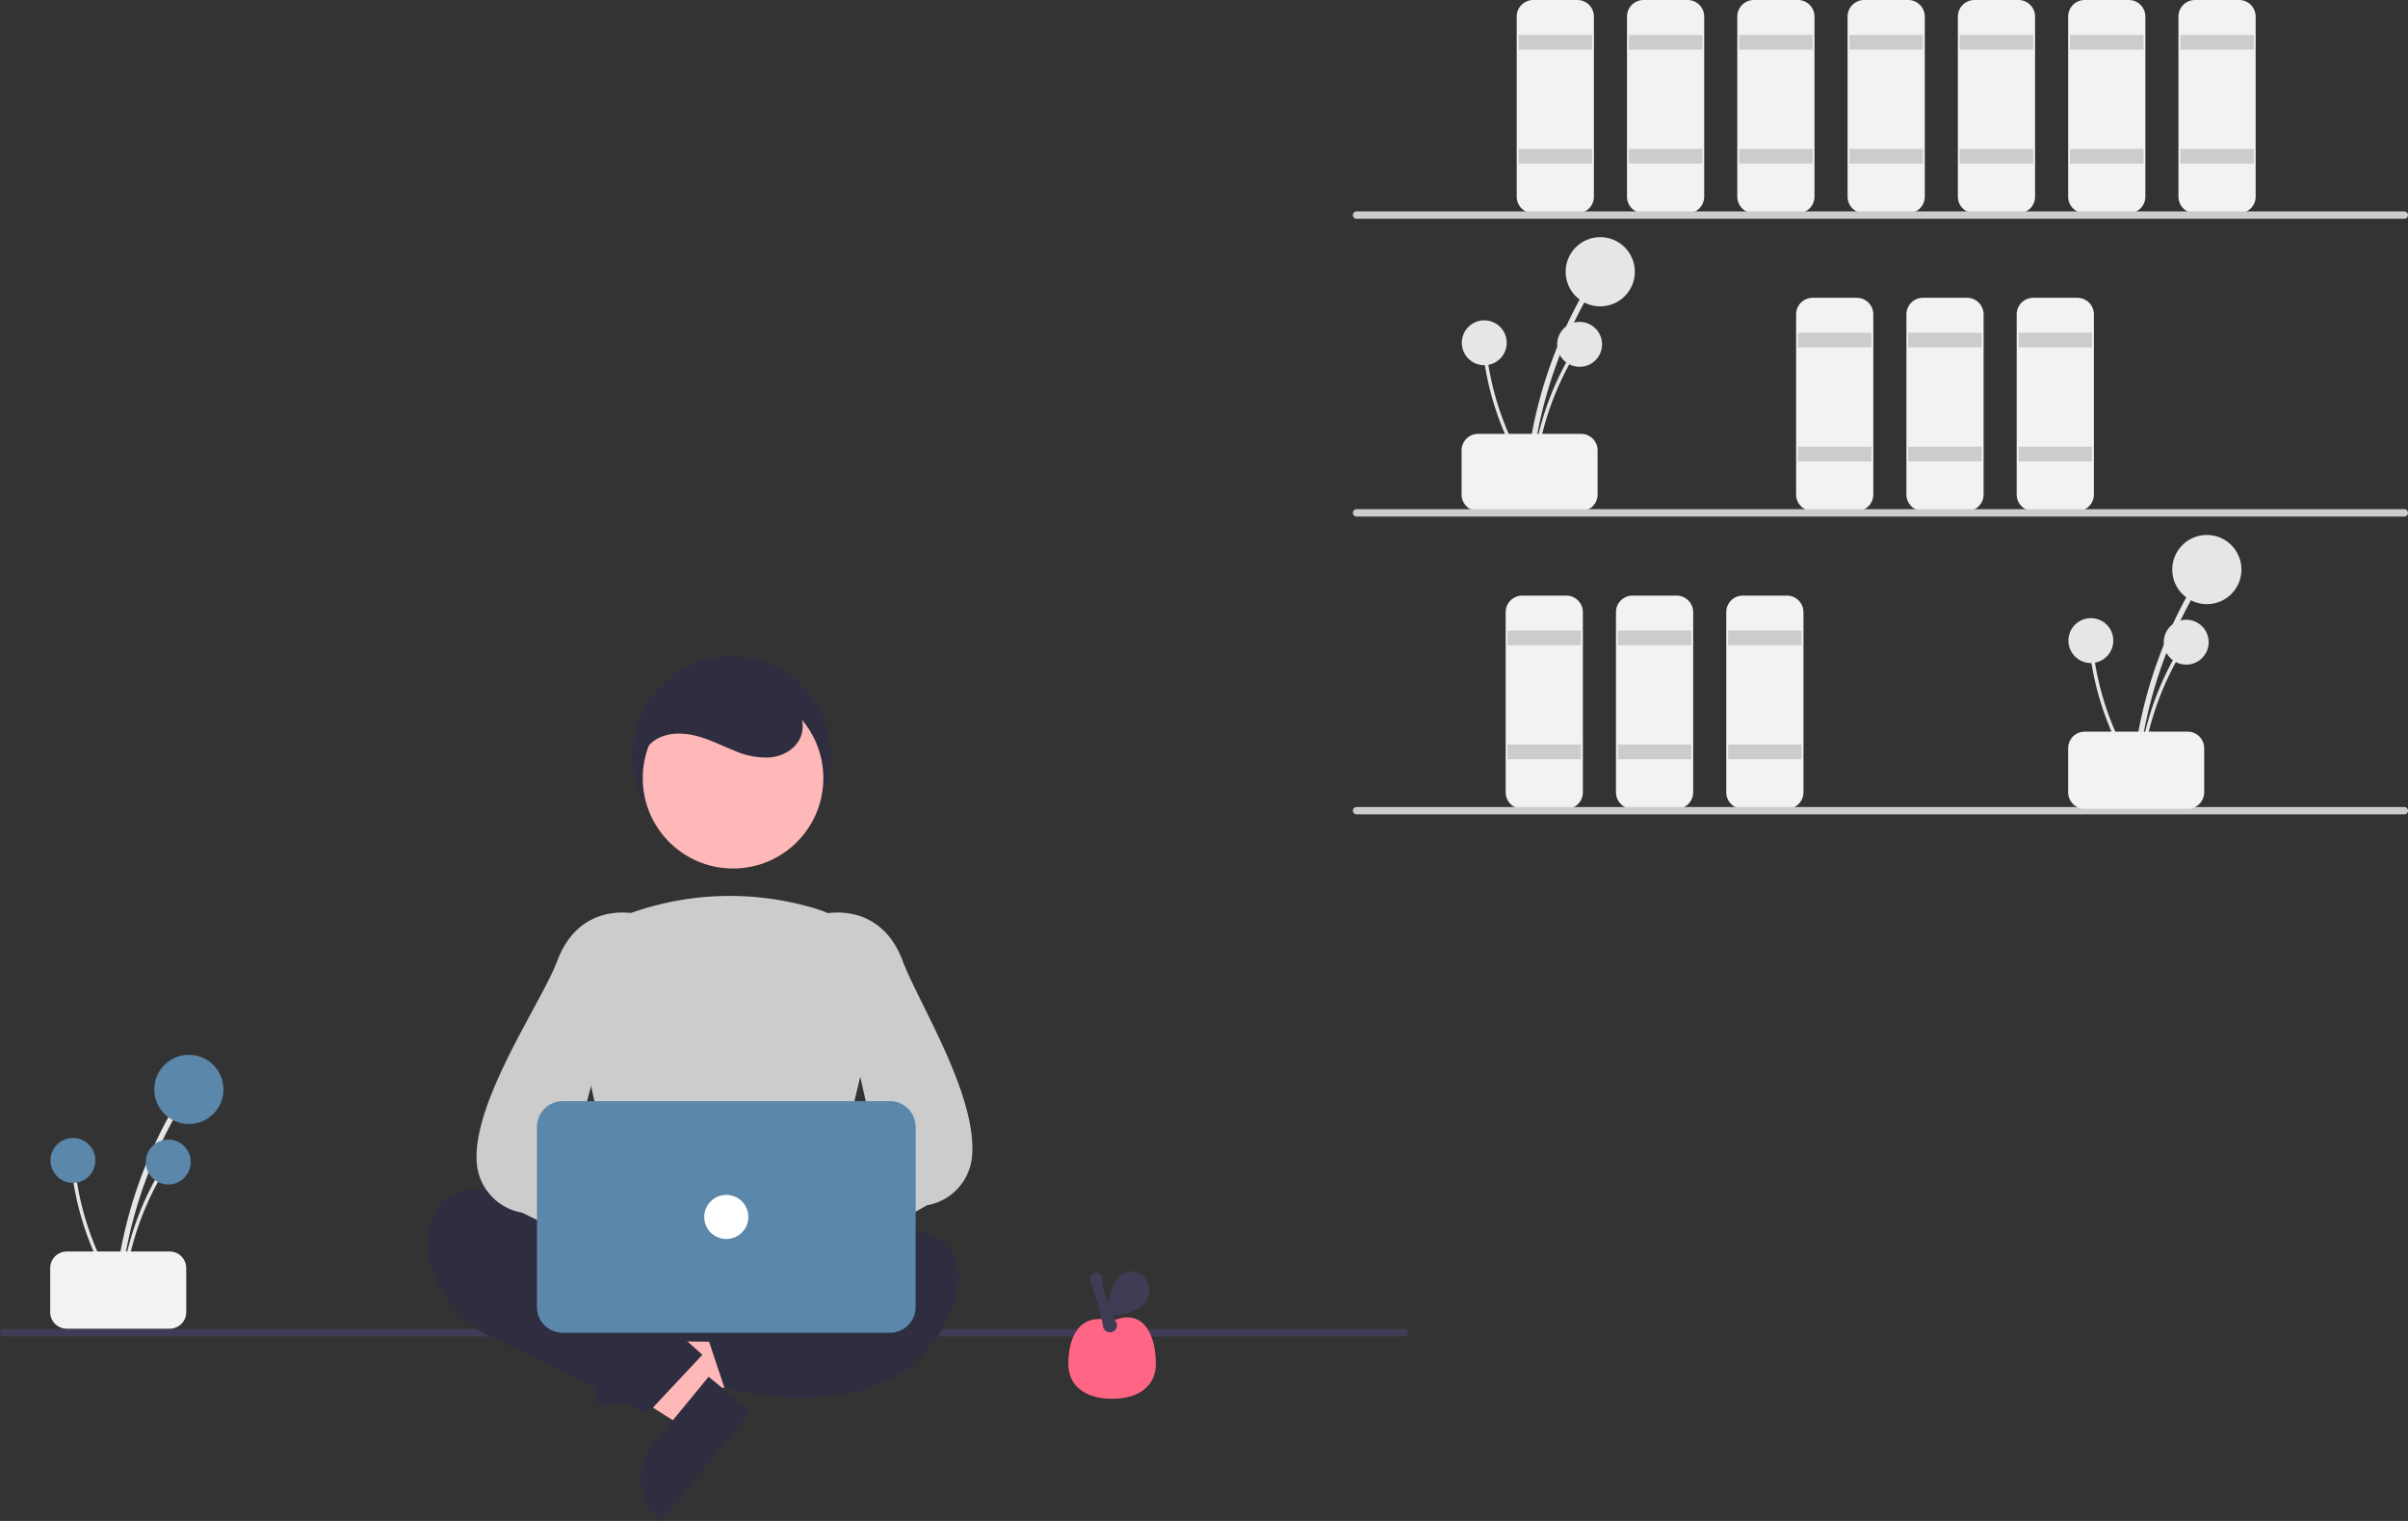 <svg xmlns="http://www.w3.org/2000/svg" width="655" height="413.68" data-name="Layer 1"><rect width="100%" height="100%" fill="#333333" stroke="none"/><path fill="#e6e6e6" d="M416.563 129.423a122.041 122.041 0 0 1 10.1-38.517q2.28-5.093 5.019-9.961a.744.744 0 0 0-1.284-.75 123.729 123.729 0 0 0-13.768 37.982q-1.033 5.583-1.553 11.246c-.089.952 1.398.946 1.486 0z"/><circle cx="435.282" cy="73.914" r="9.414" fill="#e6e6e6"/><path fill="#e6e6e6" d="M417.526 129.673a79.174 79.174 0 0 1 6.553-24.988q1.479-3.304 3.255-6.462a.483.483 0 0 0-.833-.487 80.268 80.268 0 0 0-8.931 24.641q-.67 3.622-1.008 7.296c-.058.618.907.614.964 0z"/><circle cx="429.67" cy="93.662" r="6.108" fill="#e6e6e6"/><path fill="#e6e6e6" d="M416.309 129.096a79.174 79.174 0 0 1-10.203-23.732q-.865-3.515-1.407-7.098a.483.483 0 0 0-.956.128 80.268 80.268 0 0 0 8.113 24.923q1.7 3.268 3.692 6.372c.335.523 1.094-.074.76-.593z"/><circle cx="403.735" cy="93.233" r="6.108" fill="#e6e6e6"/><path fill="#f2f2f2" d="M397.56 134.5v-12a4.505 4.505 0 0 1 4.5-4.5h28a4.505 4.505 0 0 1 4.5 4.5v12a4.505 4.505 0 0 1-4.5 4.5h-28a4.505 4.505 0 0 1-4.5-4.5zm31.5-76.5h-12a4.505 4.505 0 0 1-4.5-4.5v-49a4.505 4.505 0 0 1 4.5-4.5h12a4.505 4.505 0 0 1 4.5 4.5v49a4.505 4.505 0 0 1-4.5 4.5z" style="isolation:isolate"/><path fill="#ccc" d="M413.059 9.5h20v4h-20zm0 31h20v4h-20z"/><path fill="#f2f2f2" d="M459.06 58h-12a4.505 4.505 0 0 1-4.5-4.5v-49a4.505 4.505 0 0 1 4.5-4.5h12a4.505 4.505 0 0 1 4.5 4.5v49a4.505 4.505 0 0 1-4.5 4.5z" style="isolation:isolate"/><path fill="#ccc" d="M443.059 9.5h20v4h-20zm0 31h20v4h-20z"/><path fill="#f2f2f2" d="M489.06 58h-12a4.505 4.505 0 0 1-4.5-4.5v-49a4.505 4.505 0 0 1 4.5-4.5h12a4.505 4.505 0 0 1 4.5 4.5v49a4.505 4.505 0 0 1-4.5 4.5z" style="isolation:isolate"/><path fill="#ccc" d="M473.059 9.5h20v4h-20zm0 31h20v4h-20z"/><path fill="#f2f2f2" d="M505.06 139h-12a4.505 4.505 0 0 1-4.5-4.5v-49a4.505 4.505 0 0 1 4.5-4.5h12a4.505 4.505 0 0 1 4.5 4.5v49a4.505 4.505 0 0 1-4.5 4.5z" style="isolation:isolate"/><path fill="#ccc" d="M489.059 90.5h20v4h-20zm0 31h20v4h-20z"/><path fill="#f2f2f2" d="M535.06 139h-12a4.505 4.505 0 0 1-4.5-4.5v-49a4.505 4.505 0 0 1 4.5-4.5h12a4.505 4.505 0 0 1 4.5 4.5v49a4.505 4.505 0 0 1-4.5 4.5z" style="isolation:isolate"/><path fill="#ccc" d="M519.059 90.5h20v4h-20zm0 31h20v4h-20z"/><path fill="#f2f2f2" d="M565.06 139h-12a4.505 4.505 0 0 1-4.5-4.5v-49a4.505 4.505 0 0 1 4.5-4.5h12a4.505 4.505 0 0 1 4.5 4.5v49a4.505 4.505 0 0 1-4.5 4.5z" style="isolation:isolate"/><path fill="#ccc" d="M549.059 90.5h20v4h-20zm0 31h20v4h-20z"/><path fill="#f2f2f2" d="M426.06 220h-12a4.505 4.505 0 0 1-4.5-4.5v-49a4.505 4.505 0 0 1 4.5-4.5h12a4.505 4.505 0 0 1 4.5 4.5v49a4.505 4.505 0 0 1-4.5 4.5z" style="isolation:isolate"/><path fill="#ccc" d="M410.059 171.5h20v4h-20zm0 31h20v4h-20z"/><path fill="#f2f2f2" d="M456.06 220h-12a4.505 4.505 0 0 1-4.5-4.5v-49a4.505 4.505 0 0 1 4.5-4.5h12a4.505 4.505 0 0 1 4.5 4.5v49a4.505 4.505 0 0 1-4.5 4.5z" style="isolation:isolate"/><path fill="#ccc" d="M440.059 171.5h20v4h-20zm0 31h20v4h-20z"/><path fill="#f2f2f2" d="M486.06 220h-12a4.505 4.505 0 0 1-4.5-4.5v-49a4.505 4.505 0 0 1 4.5-4.5h12a4.505 4.505 0 0 1 4.5 4.5v49a4.505 4.505 0 0 1-4.5 4.5z" style="isolation:isolate"/><path fill="#ccc" d="M470.059 171.5h20v4h-20zm0 31h20v4h-20z"/><path fill="#f2f2f2" d="M519.06 58h-12a4.505 4.505 0 0 1-4.5-4.5v-49a4.505 4.505 0 0 1 4.5-4.5h12a4.505 4.505 0 0 1 4.5 4.5v49a4.505 4.505 0 0 1-4.5 4.5z" style="isolation:isolate"/><path fill="#ccc" d="M503.059 9.5h20v4h-20zm0 31h20v4h-20z"/><path fill="#f2f2f2" d="M549.06 58h-12a4.505 4.505 0 0 1-4.5-4.5v-49a4.505 4.505 0 0 1 4.5-4.5h12a4.505 4.505 0 0 1 4.5 4.5v49a4.505 4.505 0 0 1-4.5 4.5z" style="isolation:isolate"/><path fill="#ccc" d="M533.059 9.5h20v4h-20zm0 31h20v4h-20z"/><path fill="#f2f2f2" d="M579.06 58h-12a4.505 4.505 0 0 1-4.5-4.5v-49a4.505 4.505 0 0 1 4.5-4.5h12a4.505 4.505 0 0 1 4.5 4.5v49a4.505 4.505 0 0 1-4.5 4.5z" style="isolation:isolate"/><path fill="#ccc" d="M563.059 9.5h20v4h-20zm0 31h20v4h-20z"/><path fill="#f2f2f2" d="M609.06 58h-12a4.505 4.505 0 0 1-4.5-4.5v-49a4.505 4.505 0 0 1 4.5-4.5h12a4.505 4.505 0 0 1 4.5 4.5v49a4.505 4.505 0 0 1-4.5 4.5z" style="isolation:isolate"/><path fill="#ccc" d="M593.059 9.5h20v4h-20zm0 31h20v4h-20zM654 59.5H369a1 1 0 0 1 0-2h285a1 1 0 0 1 0 2zm0 81H369a1 1 0 0 1 0-2h285a1 1 0 0 1 0 2zm0 81H369a1 1 0 0 1 0-2h285a1 1 0 0 1 0 2z"/><path fill="#e6e6e6" d="M581.563 210.423a122.041 122.041 0 0 1 10.1-38.517q2.28-5.093 5.019-9.961a.744.744 0 0 0-1.284-.75 123.729 123.729 0 0 0-13.768 37.982q-1.033 5.583-1.553 11.246c-.089.952 1.398.946 1.486 0z"/><circle cx="600.282" cy="154.914" r="9.414" fill="#e6e6e6"/><path fill="#e6e6e6" d="M582.526 210.673a79.174 79.174 0 0 1 6.553-24.988q1.479-3.304 3.255-6.462a.483.483 0 0 0-.833-.487 80.268 80.268 0 0 0-8.931 24.641q-.67 3.622-1.008 7.296c-.058.618.907.614.964 0z"/><circle cx="594.67" cy="174.662" r="6.108" fill="#e6e6e6"/><path fill="#e6e6e6" d="M581.309 210.096a79.174 79.174 0 0 1-10.203-23.732q-.865-3.515-1.407-7.098a.483.483 0 0 0-.956.128 80.268 80.268 0 0 0 8.113 24.923q1.7 3.268 3.692 6.372c.335.523 1.094-.074.76-.593z"/><circle cx="568.735" cy="174.233" r="6.108" fill="#e6e6e6"/><path fill="#f2f2f2" d="M562.56 215.5v-12a4.505 4.505 0 0 1 4.5-4.5h28a4.505 4.505 0 0 1 4.5 4.5v12a4.505 4.505 0 0 1-4.5 4.5h-28a4.505 4.505 0 0 1-4.5-4.5z" style="isolation:isolate"/><path fill="#3f3d56" d="M382 363.5H1a1 1 0 0 1 0-2h381a1 1 0 0 1 0 2z"/><circle cx="199.059" cy="205.5" r="27" fill="#2f2e41"/><path fill="#ffb8b8" d="m173.405 378.826-.715-12.238 46.866-8.585 1.056 18.064-47.207 2.759z"/><path fill="#2f2e41" d="m175.675 357.641 1.38 23.604-14.861.868-2.249-38.465a14.887 14.887 0 0 1 15.73 13.993z"/><path fill="#ffb8b8" d="m193.789 378.714-7.785 9.471-40.236-25.519 11.489-13.978 36.532 30.026z"/><path fill="#2f2e41" d="m177.737 392.726 15.014-18.266 11.5 9.453-24.466 29.766a14.887 14.887 0 0 1-2.048-20.953zm-6.35-58.056-5.32 25.079a4 4 0 0 0 3.848 4.83l52.298.843a4 4 0 0 0 4.004-4.695l-4.575-25.922a4 4 0 0 0-3.939-3.305H175.3a4 4 0 0 0-3.913 3.17z"/><path fill="#2f2e41" d="M180.06 343.5s-51-32-61-15c-5 8.5-2.5 16.75 1.25 22.875a34.63 34.63 0 0 0 14.402 12.891l41.347 20.234 15-16-10-9zm26-5s66-19 53 17-62 22-62 22l-5-15 17-12z"/><circle cx="199.398" cy="211.665" r="24.561" fill="#ffb8b8"/><path fill="#ccc" d="M200.685 342.469a131.994 131.994 0 0 1-30.258-3.987l-.292-.08-13.706-63.045a23.225 23.225 0 0 1 14.933-26.943 80.46 80.46 0 0 1 51.3-1.024 23.47 23.47 0 0 1 15.635 27.764L222.99 338.35l-.216.102c-6.362 3.014-14.317 4.017-22.088 4.017z"/><path fill="#ffb8b8" d="M182.274 347.366a10.056 10.056 0 0 1 14.476-5.312l26.986-23.424 2.442 18.408-26.001 19.422a10.11 10.11 0 0 1-17.903-9.094z"/><path fill="#ccc" d="M208.012 352.476a4.534 4.534 0 0 1-1.296-.19 4.453 4.453 0 0 1-2.963-2.817l-3.257-9.229a4.472 4.472 0 0 1 1.302-4.902l36.77-22.074-14.495-64.661.369-.09c.15-.036 15-3.416 21.085 12.811 4.262 11.365 20.032 36.077 18.92 52.777a14.885 14.885 0 0 1-12.323 13.727l-41.388 23.713a4.456 4.456 0 0 1-2.724.935z"/><path fill="#ffb8b8" d="M212.136 345.173a10.056 10.056 0 0 0-14.475-5.313l-26.987-23.424-2.441 18.408 26 19.423a10.11 10.11 0 0 0 17.903-9.094z"/><path fill="#ccc" d="M189.106 352.476a4.456 4.456 0 0 1-2.724-.935l-44.388-21.713a14.885 14.885 0 0 1-12.322-13.727c-1.113-16.7 17.657-43.412 21.919-54.777 6.085-16.227 20.935-12.848 21.086-12.81l.368.089-17.494 66.66 39.769 20.075a4.472 4.472 0 0 1 1.302 4.902l-3.257 9.229a4.453 4.453 0 0 1-2.963 2.816 4.535 4.535 0 0 1-1.296.19z"/><path fill="#5b87aa" d="M242.06 362.5h-89a7.008 7.008 0 0 1-7-7v-49a7.008 7.008 0 0 1 7-7h89a7.008 7.008 0 0 1 7 7v49a7.008 7.008 0 0 1-7 7z"/><circle cx="197.559" cy="331" r="6" fill="#fff"/><path fill="#2f2e41" d="M174.59 210.666c-1.455-3.693.933-8.093 4.476-9.881s7.819-1.449 11.609-.27c3.184.99 6.17 2.526 9.276 3.739a20.762 20.762 0 0 0 9.753 1.736c3.315-.374 6.613-2.232 7.97-5.28 1.405-3.158.449-7.013-1.716-9.708a18.8 18.8 0 0 0-8.612-5.535c-7.307-2.575-15.748-2.65-22.532 1.092s-11.394 11.71-9.992 19.33"/><path fill="#e6e6e6" d="M32.662 351.818a122.042 122.042 0 0 1 10.101-38.517q2.28-5.092 5.018-9.96a.744.744 0 0 0-1.283-.75 123.728 123.728 0 0 0-13.768 37.982q-1.034 5.583-1.554 11.245c-.088.953 1.399.947 1.486 0z"/><circle cx="51.381" cy="296.31" r="9.414" fill="#5b87aa"/><path fill="#e6e6e6" d="M33.625 352.069a79.174 79.174 0 0 1 6.553-24.988q1.48-3.304 3.256-6.462a.483.483 0 0 0-.833-.487 80.269 80.269 0 0 0-8.932 24.64q-.67 3.623-1.008 7.297c-.057.617.908.613.965 0z"/><circle cx="45.769" cy="316.058" r="6.108" fill="#5b87aa"/><path fill="#e6e6e6" d="M32.408 351.492a79.174 79.174 0 0 1-10.202-23.733q-.866-3.514-1.408-7.097a.483.483 0 0 0-.956.128 80.268 80.268 0 0 0 8.113 24.923q1.7 3.268 3.693 6.372c.335.522 1.093-.074.76-.593z"/><circle cx="19.835" cy="315.629" r="6.108" fill="#5b87aa"/><path fill="#f2f2f2" d="M13.659 356.896v-12a4.505 4.505 0 0 1 4.5-4.5h28a4.505 4.505 0 0 1 4.5 4.5v12a4.505 4.505 0 0 1-4.5 4.5h-28a4.505 4.505 0 0 1-4.5-4.5z" style="isolation:isolate"/><path fill="#ff6584" d="M314.409 370.9c0 6.578-5.332 9.567-11.909 9.567s-11.909-2.99-11.909-9.566 2.647-14.252 11.909-11.605c9.262-3.97 11.909 5.028 11.909 11.605z"/><path fill="#3f3d56" d="M301.92 362.377a1.904 1.904 0 0 1-1.891-1.66c-.394-3.28-2.568-9.707-3.484-12.318a1.703 1.703 0 0 1 .22-1.567 1.787 1.787 0 0 1 2.663-.192 1.705 1.705 0 0 1 .469 1.276c-.18 3.35 2.263 8.765 3.735 11.694a1.908 1.908 0 0 1-1.51 2.756 1.763 1.763 0 0 1-.202.01z"/><path fill="#3f3d56" d="M310.732 354.985c4.134-3.383.89-10.307-4.283-8.978a4.178 4.178 0 0 0-1.864.994c-3.174 2.998-3.666 10.67-3.666 10.67s5.605.759 9.813-2.686z"/></svg>